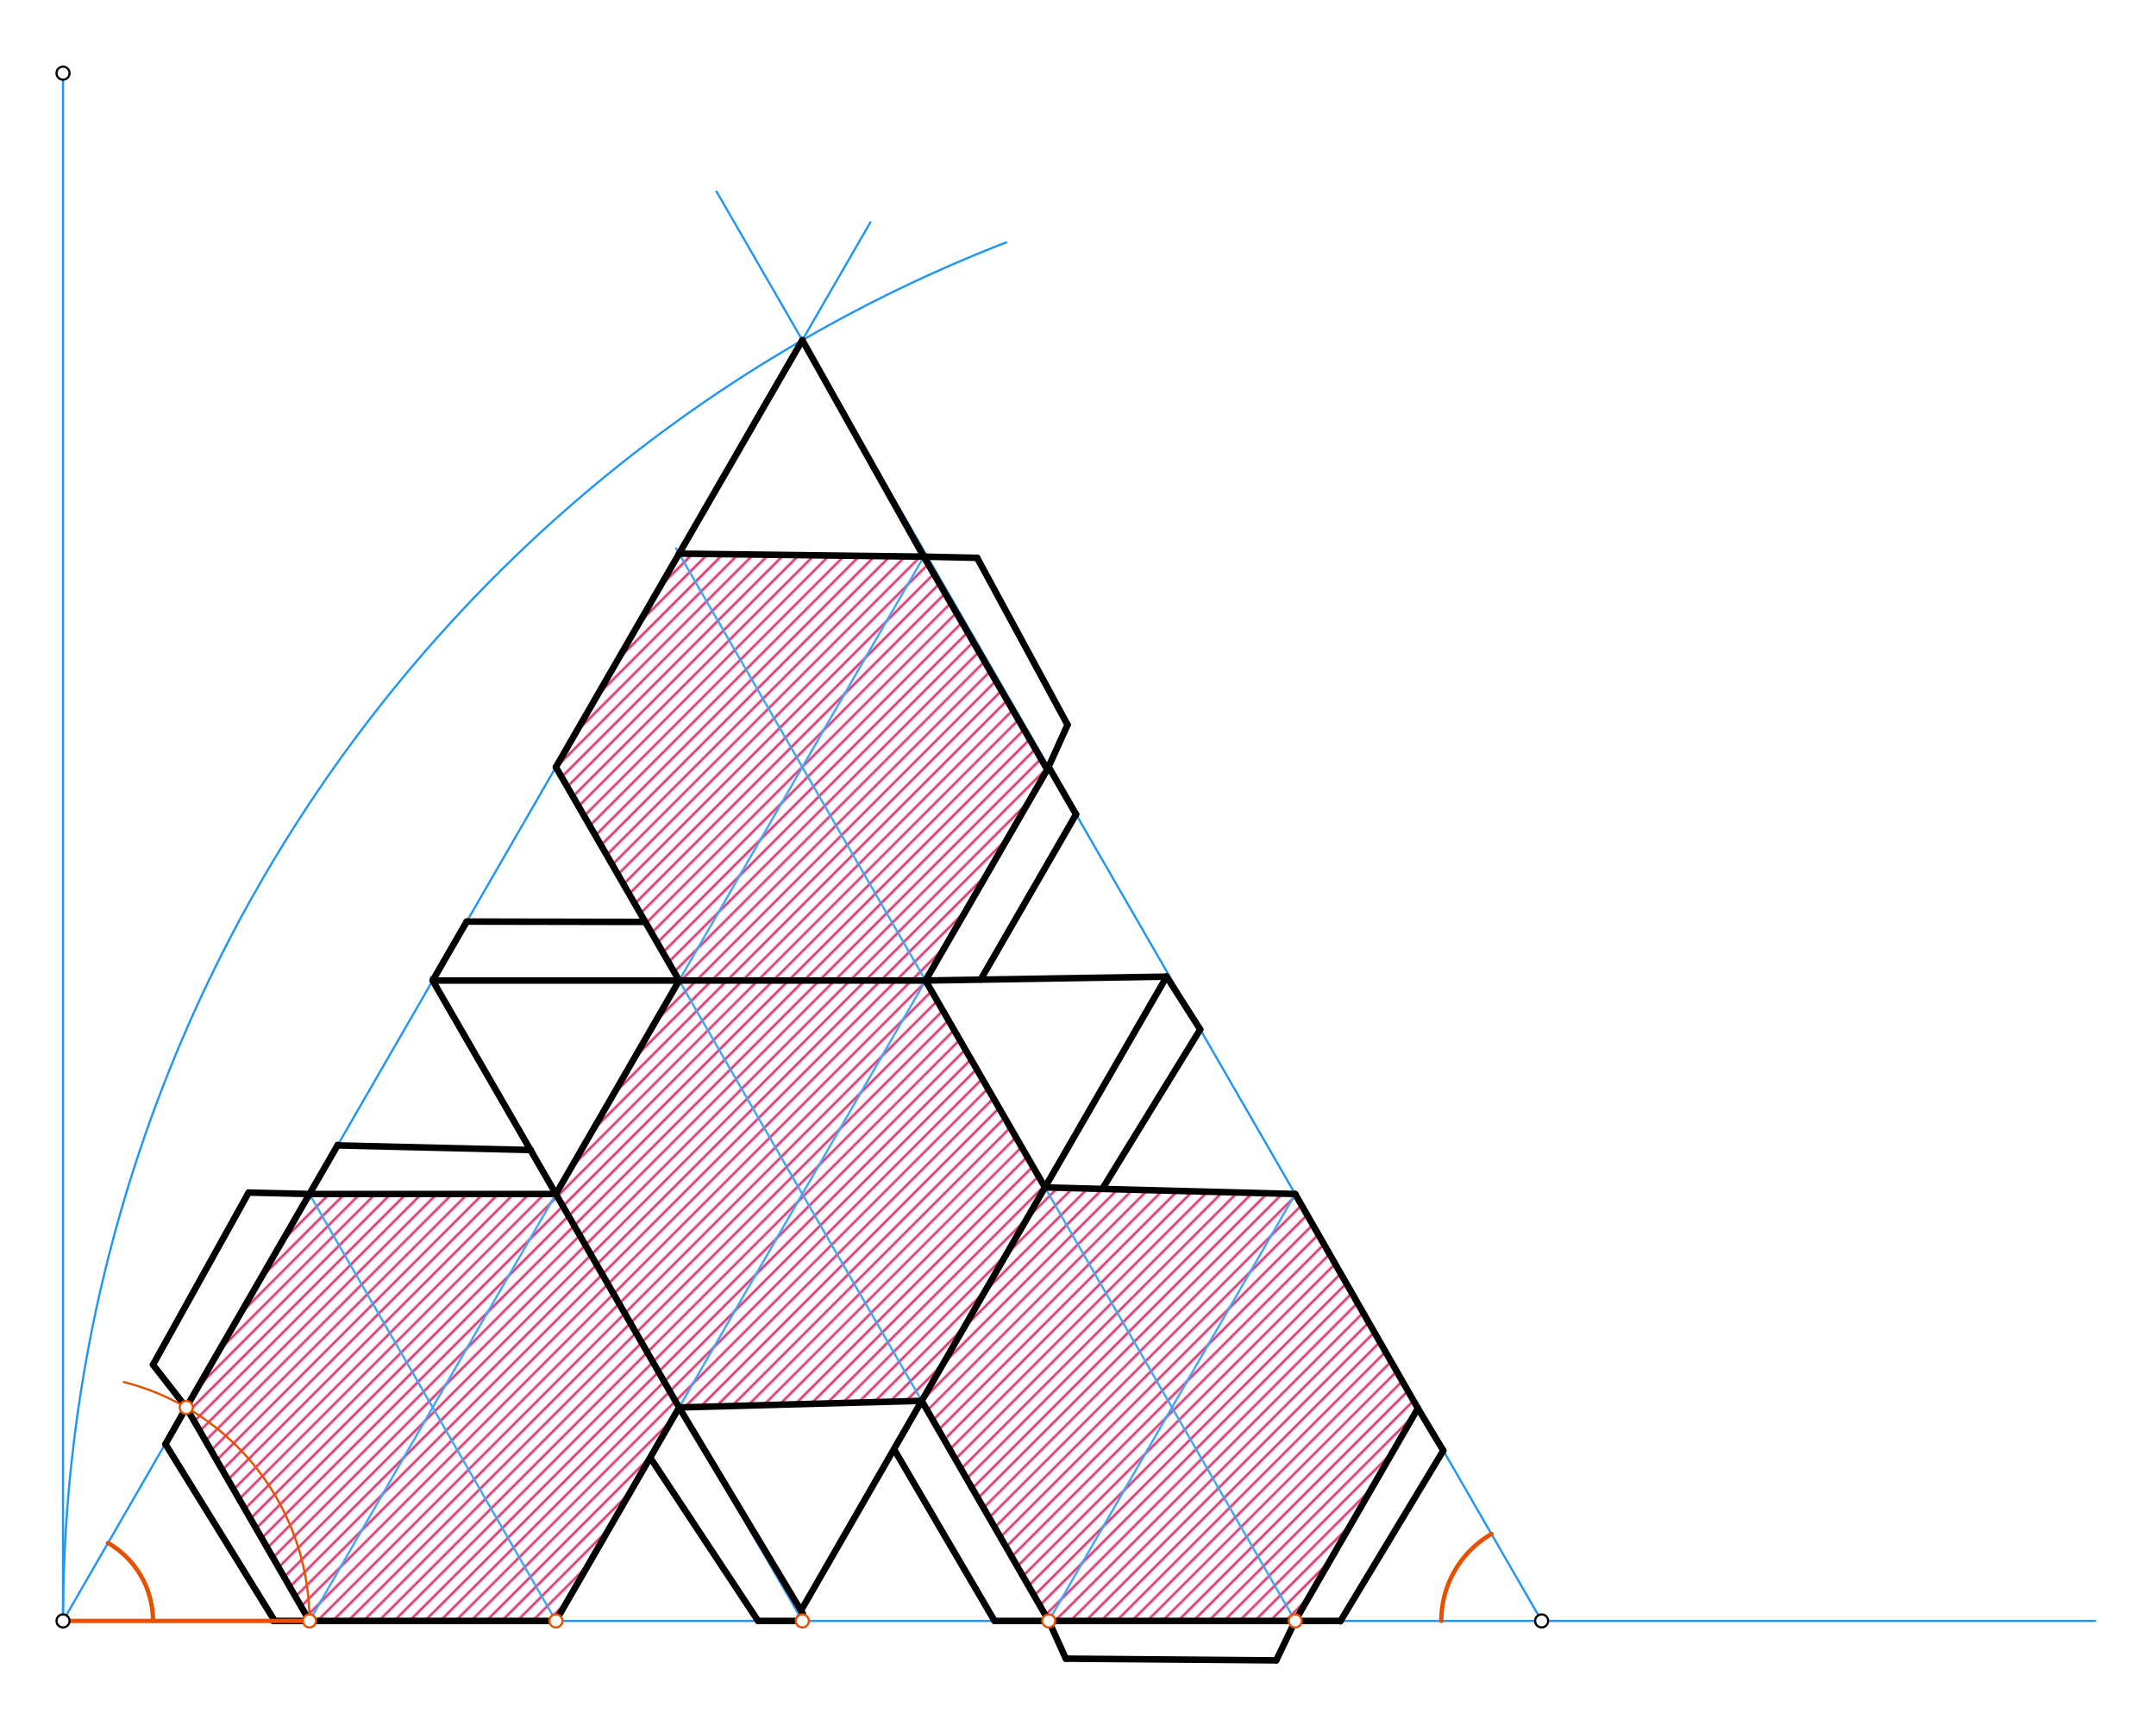 <svg xmlns="http://www.w3.org/2000/svg" class="svg--816" height="100%" preserveAspectRatio="xMidYMid meet" viewBox="0 0 992 794" width="100%"><defs><marker id="marker-arrow" markerHeight="16" markerUnits="userSpaceOnUse" markerWidth="24" orient="auto-start-reverse" refX="24" refY="4" viewBox="0 0 24 8"><path d="M 0 0 L 24 4 L 0 8 z" stroke="inherit"></path></marker></defs><g class="aux-layer--949"><g class="element--733"><defs><pattern height="5" id="fill_92_79wgkl__pattern-stripes" patternTransform="rotate(-45)" patternUnits="userSpaceOnUse" width="5"><rect fill="#D81B60" height="1" transform="translate(0,0)" width="5"></rect></pattern></defs><g fill="url(#fill_92_79wgkl__pattern-stripes)"><path d="M 142.386 549.266 L 255.772 549.266 L 312.465 647.461 L 255.772 745.656 L 142.386 745.656 L 85.693 647.461 L 142.386 549.266 Z" stroke="none"></path></g></g><g class="element--733"><defs><pattern height="5" id="fill_99_26z1so__pattern-stripes" patternTransform="rotate(-45)" patternUnits="userSpaceOnUse" width="5"><rect fill="#D81B60" height="1" transform="translate(0,0)" width="5"></rect></pattern></defs><g fill="url(#fill_99_26z1so__pattern-stripes)"><path d="M 424.098 644.425 L 312.465 647.461 L 255.772 549.266 L 312.465 451.071 L 425.85 451.071 L 480.791 546.23 L 424.8 642.213 Z" stroke="none"></path></g></g><g class="element--733"><defs><pattern height="5" id="fill_107_acbw5h__pattern-stripes" patternTransform="rotate(-45)" patternUnits="userSpaceOnUse" width="5"><rect fill="#D81B60" height="1" transform="translate(0,0)" width="5"></rect></pattern></defs><g fill="url(#fill_107_acbw5h__pattern-stripes)"><path d="M 431.843 657.841 L 482.543 745.656 L 595.929 745.656 L 652.391 647.861 L 595.929 549.266 L 480.791 546.23 L 424.098 644.425 L 436 661.413 Z" stroke="none"></path></g></g><g class="element--733"><defs><pattern height="5" id="fill_150_9971lr__pattern-stripes" patternTransform="rotate(-45)" patternUnits="userSpaceOnUse" width="5"><rect fill="#D81B60" height="1" transform="translate(0,0)" width="5"></rect></pattern></defs><g fill="url(#fill_150_9971lr__pattern-stripes)"><path d="M 255.772 352.876 L 312.465 451.071 L 425.85 451.071 L 481.874 354.035 L 425.048 256.071 L 312.465 254.681 L 255.772 352.876 Z" stroke="none"></path></g></g><g class="element--733"><line stroke="#2196F3" stroke-dasharray="none" stroke-linecap="round" stroke-width="1" x1="29" x2="29" y1="745.656" y2="33.656"></line></g><g class="element--733"><line stroke="#2196F3" stroke-dasharray="none" stroke-linecap="round" stroke-width="1" x1="29" x2="964" y1="745.656" y2="745.656"></line></g><g class="element--733"><line stroke="#2196F3" stroke-dasharray="none" stroke-linecap="round" stroke-width="1" x1="29" x2="400.478" y1="745.656" y2="102.238"></line></g><g class="element--733"><line stroke="#2196F3" stroke-dasharray="none" stroke-linecap="round" stroke-width="1" x1="709.315" x2="329.673" y1="745.656" y2="88.098"></line></g><g class="element--733"><path d="M 29 745.656 A 680.315 680.315 0 0 1 462.982 111.505" fill="none" stroke="#2196F3" stroke-dasharray="none" stroke-linecap="round" stroke-width="1"></path></g><g class="element--733"><line stroke="#000000" stroke-dasharray="none" stroke-linecap="round" stroke-width="3" x1="85.693" x2="142.386" y1="647.461" y2="745.656"></line></g><g class="element--733"><line stroke="#42A5F5" stroke-dasharray="none" stroke-linecap="round" stroke-width="1" x1="255.772" x2="141.767" y1="745.656" y2="548.195"></line></g><g class="element--733"><line stroke="#42A5F5" stroke-dasharray="none" stroke-linecap="round" stroke-width="1" x1="369.157" x2="198.161" y1="745.656" y2="449.481"></line></g><g class="element--733"><line stroke="#42A5F5" stroke-dasharray="none" stroke-linecap="round" stroke-width="1" x1="482.543" x2="255.231" y1="745.656" y2="351.939"></line></g><g class="element--733"><line stroke="#42A5F5" stroke-dasharray="none" stroke-linecap="round" stroke-width="1" x1="595.929" x2="311.053" y1="745.656" y2="252.236"></line></g><g class="element--733"><line stroke="#42A5F5" stroke-dasharray="none" stroke-linecap="round" stroke-width="1" x1="142.386" x2="425.048" y1="745.656" y2="256.071"></line></g><g class="element--733"><line stroke="#42A5F5" stroke-dasharray="none" stroke-linecap="round" stroke-width="1" x1="255.772" x2="481.874" y1="745.656" y2="354.035"></line></g><g class="element--733"><line stroke="#42A5F5" stroke-dasharray="none" stroke-linecap="round" stroke-width="1" x1="365.333" x2="536.767" y1="746.208" y2="449.276"></line></g><g class="element--733"><line stroke="#42A5F5" stroke-dasharray="none" stroke-linecap="round" stroke-width="1" x1="482.543" x2="596.265" y1="745.656" y2="548.685"></line></g><g class="element--733"><line stroke="#42A5F5" stroke-dasharray="none" stroke-linecap="round" stroke-width="1" x1="595.929" x2="652.391" y1="745.656" y2="647.861"></line></g><g class="element--733"><line stroke="#000000" stroke-dasharray="none" stroke-linecap="round" stroke-width="3" x1="142.386" x2="255.772" y1="745.656" y2="745.656"></line></g><g class="element--733"><line stroke="#000000" stroke-dasharray="none" stroke-linecap="round" stroke-width="3" x1="255.772" x2="312.465" y1="745.656" y2="647.461"></line></g><g class="element--733"><line stroke="#000000" stroke-dasharray="none" stroke-linecap="round" stroke-width="3" x1="312.465" x2="255.772" y1="647.461" y2="549.266"></line></g><g class="element--733"><line stroke="#000000" stroke-dasharray="none" stroke-linecap="round" stroke-width="3" x1="255.772" x2="142.386" y1="549.266" y2="549.266"></line></g><g class="element--733"><line stroke="#000000" stroke-dasharray="none" stroke-linecap="round" stroke-width="3" x1="142.386" x2="85.693" y1="549.266" y2="647.461"></line></g><g class="element--733"><line stroke="#000000" stroke-dasharray="none" stroke-linecap="round" stroke-width="3" x1="312.465" x2="369.333" y1="647.461" y2="742.208"></line></g><g class="element--733"><line stroke="#000000" stroke-dasharray="none" stroke-linecap="round" stroke-width="3" x1="312.465" x2="424.098" y1="647.461" y2="644.425"></line></g><g class="element--733"><line stroke="#000000" stroke-dasharray="none" stroke-linecap="round" stroke-width="3" x1="424.098" x2="369.333" y1="644.425" y2="739.542"></line></g><g class="element--733"><line stroke="#000000" stroke-dasharray="none" stroke-linecap="round" stroke-width="3" x1="424.098" x2="482.543" y1="644.425" y2="745.656"></line></g><g class="element--733"><line stroke="#000000" stroke-dasharray="none" stroke-linecap="round" stroke-width="3" x1="482.543" x2="595.929" y1="745.656" y2="745.656"></line></g><g class="element--733"><line stroke="#000000" stroke-dasharray="none" stroke-linecap="round" stroke-width="3" x1="595.929" x2="652.391" y1="745.656" y2="647.861"></line></g><g class="element--733"><line stroke="#000000" stroke-dasharray="none" stroke-linecap="round" stroke-width="3" x1="652.391" x2="595.929" y1="647.861" y2="549.266"></line></g><g class="element--733"><line stroke="#000000" stroke-dasharray="none" stroke-linecap="round" stroke-width="3" x1="595.929" x2="480.791" y1="549.266" y2="546.23"></line></g><g class="element--733"><line stroke="#000000" stroke-dasharray="none" stroke-linecap="round" stroke-width="3" x1="480.791" x2="424.098" y1="546.23" y2="644.425"></line></g><g class="element--733"><line stroke="#000000" stroke-dasharray="none" stroke-linecap="round" stroke-width="3" x1="255.772" x2="312.465" y1="549.266" y2="451.071"></line></g><g class="element--733"><line stroke="#000000" stroke-dasharray="none" stroke-linecap="round" stroke-width="3" x1="312.465" x2="425.85" y1="451.071" y2="451.071"></line></g><g class="element--733"><line stroke="#000000" stroke-dasharray="none" stroke-linecap="round" stroke-width="3" x1="425.85" x2="480.791" y1="451.071" y2="546.23"></line></g><g class="element--733"><line stroke="#000000" stroke-dasharray="none" stroke-linecap="round" stroke-width="3" x1="425.85" x2="536.767" y1="451.071" y2="449.276"></line></g><g class="element--733"><line stroke="#000000" stroke-dasharray="none" stroke-linecap="round" stroke-width="3" x1="536.767" x2="480.791" y1="449.276" y2="546.23"></line></g><g class="element--733"><line stroke="#000000" stroke-dasharray="none" stroke-linecap="round" stroke-width="3" x1="312.465" x2="199.079" y1="451.071" y2="451.071"></line></g><g class="element--733"><line stroke="#000000" stroke-dasharray="none" stroke-linecap="round" stroke-width="3" x1="255.772" x2="199.079" y1="549.266" y2="451.071"></line></g><g class="element--733"><line stroke="#000000" stroke-dasharray="none" stroke-linecap="round" stroke-width="3" x1="255.772" x2="312.465" y1="352.876" y2="451.071"></line></g><g class="element--733"><line stroke="#000000" stroke-dasharray="none" stroke-linecap="round" stroke-width="3" x1="312.465" x2="255.772" y1="254.681" y2="352.876"></line></g><g class="element--733"><line stroke="#000000" stroke-dasharray="none" stroke-linecap="round" stroke-width="3" x1="312.465" x2="425.048" y1="254.681" y2="256.071"></line></g><g class="element--733"><line stroke="#000000" stroke-dasharray="none" stroke-linecap="round" stroke-width="3" x1="425.048" x2="481.874" y1="256.071" y2="354.035"></line></g><g class="element--733"><line stroke="#000000" stroke-dasharray="none" stroke-linecap="round" stroke-width="3" x1="481.874" x2="425.85" y1="354.035" y2="451.071"></line></g><g class="element--733"><line stroke="#000000" stroke-dasharray="none" stroke-linecap="round" stroke-width="3" x1="312.465" x2="369.157" y1="254.681" y2="156.486"></line></g><g class="element--733"><line stroke="#000000" stroke-dasharray="none" stroke-linecap="round" stroke-width="3" x1="369.157" x2="425.048" y1="156.486" y2="256.071"></line></g><g class="element--733"><line stroke="#000000" stroke-dasharray="none" stroke-linecap="round" stroke-width="3" x1="142.386" x2="125.6" y1="745.656" y2="745.656"></line></g><g class="element--733"><line stroke="#000000" stroke-dasharray="none" stroke-linecap="round" stroke-width="3" x1="126.4" x2="76.134" y1="745.656" y2="664.322"></line></g><g class="element--733"><line stroke="#000000" stroke-dasharray="none" stroke-linecap="round" stroke-width="3" x1="76.134" x2="85.693" y1="664.322" y2="647.461"></line></g><g class="element--733"><line stroke="#000000" stroke-dasharray="none" stroke-linecap="round" stroke-width="3" x1="85.693" x2="70.4" y1="647.461" y2="627.812"></line></g><g class="element--733"><line stroke="#000000" stroke-dasharray="none" stroke-linecap="round" stroke-width="3" x1="70.4" x2="114.4" y1="627.812" y2="548.613"></line></g><g class="element--733"><line stroke="#000000" stroke-dasharray="none" stroke-linecap="round" stroke-width="3" x1="114.4" x2="142.386" y1="548.613" y2="549.266"></line></g><g class="element--733"><line stroke="#000000" stroke-dasharray="none" stroke-linecap="round" stroke-width="3" x1="142.386" x2="155.426" y1="549.266" y2="526.681"></line></g><g class="element--733"><line stroke="#000000" stroke-dasharray="none" stroke-linecap="round" stroke-width="3" x1="155.299" x2="244.276" y1="526.9" y2="529.03"></line></g><g class="element--733"><line stroke="#000000" stroke-dasharray="none" stroke-linecap="round" stroke-width="3" x1="199.079" x2="214.739" y1="451.071" y2="423.947"></line></g><g class="element--733"><line stroke="#000000" stroke-dasharray="none" stroke-linecap="round" stroke-width="3" x1="214.739" x2="296.667" y1="423.947" y2="424.097"></line></g><g class="element--733"><line stroke="#000000" stroke-dasharray="none" stroke-linecap="round" stroke-width="3" x1="425.048" x2="449.6" y1="256.071" y2="256.613"></line></g><g class="element--733"><line stroke="#000000" stroke-dasharray="none" stroke-linecap="round" stroke-width="3" x1="449.6" x2="491.2" y1="256.613" y2="333.413"></line></g><g class="element--733"><line stroke="#000000" stroke-dasharray="none" stroke-linecap="round" stroke-width="3" x1="491.2" x2="481.874" y1="333.413" y2="354.035"></line></g><g class="element--733"><line stroke="#000000" stroke-dasharray="none" stroke-linecap="round" stroke-width="3" x1="482.462" x2="495.093" y1="352.735" y2="374.613"></line></g><g class="element--733"><line stroke="#000000" stroke-dasharray="none" stroke-linecap="round" stroke-width="3" x1="495.093" x2="451.258" y1="374.613" y2="450.573"></line></g><g class="element--733"><line stroke="#000000" stroke-dasharray="none" stroke-linecap="round" stroke-width="3" x1="536.767" x2="552.22" y1="449.276" y2="473.564"></line></g><g class="element--733"><line stroke="#000000" stroke-dasharray="none" stroke-linecap="round" stroke-width="3" x1="552.22" x2="507.262" y1="473.564" y2="546.794"></line></g><g class="element--733"><line stroke="#000000" stroke-dasharray="none" stroke-linecap="round" stroke-width="3" x1="652.391" x2="664.07" y1="647.861" y2="667.29"></line></g><g class="element--733"><line stroke="#000000" stroke-dasharray="none" stroke-linecap="round" stroke-width="3" x1="664.07" x2="616.697" y1="667.29" y2="745.827"></line></g><g class="element--733"><line stroke="#000000" stroke-dasharray="none" stroke-linecap="round" stroke-width="3" x1="595.929" x2="616.8" y1="745.656" y2="745.656"></line></g><g class="element--733"><line stroke="#000000" stroke-dasharray="none" stroke-linecap="round" stroke-width="3" x1="595.929" x2="587.2" y1="745.656" y2="763.812"></line></g><g class="element--733"><line stroke="#000000" stroke-dasharray="none" stroke-linecap="round" stroke-width="3" x1="587.2" x2="490.4" y1="763.812" y2="763.013"></line></g><g class="element--733"><line stroke="#000000" stroke-dasharray="none" stroke-linecap="round" stroke-width="3" x1="490.4" x2="482.543" y1="763.013" y2="745.656"></line></g><g class="element--733"><line stroke="#000000" stroke-dasharray="none" stroke-linecap="round" stroke-width="3" x1="482.543" x2="457.6" y1="745.656" y2="745.656"></line></g><g class="element--733"><line stroke="#000000" stroke-dasharray="none" stroke-linecap="round" stroke-width="3" x1="457.6" x2="411.404" y1="745.656" y2="666.765"></line></g><g class="element--733"><line stroke="#000000" stroke-dasharray="none" stroke-linecap="round" stroke-width="3" x1="369.157" x2="348.8" y1="745.656" y2="745.656"></line></g><g class="element--733"><line stroke="#000000" stroke-dasharray="none" stroke-linecap="round" stroke-width="3" x1="348.8" x2="299.467" y1="745.656" y2="671.002"></line></g></g><g class="main-layer--75a"><g class="element--733"><path d="M 70.4 745.656 A 41.4 41.4 0 0 0 49.7 709.803" fill="none" stroke="#E65100" stroke-dasharray="none" stroke-linecap="round" stroke-width="2"></path></g><g class="element--733"><path d="M 686.238 705.686 A 46.154 46.154 0 0 0 663.161 745.656" fill="none" stroke="#E65100" stroke-dasharray="none" stroke-linecap="round" stroke-width="2"></path></g><g class="element--733"><line stroke="#E65100" stroke-dasharray="none" stroke-linecap="round" stroke-width="2" x1="29" x2="142.386" y1="745.656" y2="745.656"></line></g><g class="element--733"><path d="M 142.386 745.656 A 113.386 113.386 0 0 0 56.984 635.778" fill="none" stroke="#E65100" stroke-dasharray="none" stroke-linecap="round" stroke-width="1"></path></g><g class="element--733"><circle cx="29" cy="745.656" r="3" stroke="#000000" stroke-width="1" fill="#ffffff"></circle>}</g><g class="element--733"><circle cx="29" cy="33.656" r="3" stroke="#000000" stroke-width="1" fill="#ffffff"></circle>}</g><g class="element--733"><circle cx="709.315" cy="745.656" r="3" stroke="#000000" stroke-width="1" fill="#ffffff"></circle>}</g><g class="element--733"><circle cx="142.386" cy="745.656" r="3" stroke="#E65100" stroke-width="1" fill="#ffffff"></circle>}</g><g class="element--733"><circle cx="85.693" cy="647.461" r="3" stroke="#E65100" stroke-width="1" fill="#ffffff"></circle>}</g><g class="element--733"><circle cx="255.772" cy="745.656" r="3" stroke="#E65100" stroke-width="1" fill="#ffffff"></circle>}</g><g class="element--733"><circle cx="369.157" cy="745.656" r="3" stroke="#E65100" stroke-width="1" fill="#ffffff"></circle>}</g><g class="element--733"><circle cx="482.543" cy="745.656" r="3" stroke="#E65100" stroke-width="1" fill="#ffffff"></circle>}</g><g class="element--733"><circle cx="595.929" cy="745.656" r="3" stroke="#E65100" stroke-width="1" fill="#ffffff"></circle>}</g></g><g class="snaps-layer--ac6"></g><g class="temp-layer--52d"></g></svg>